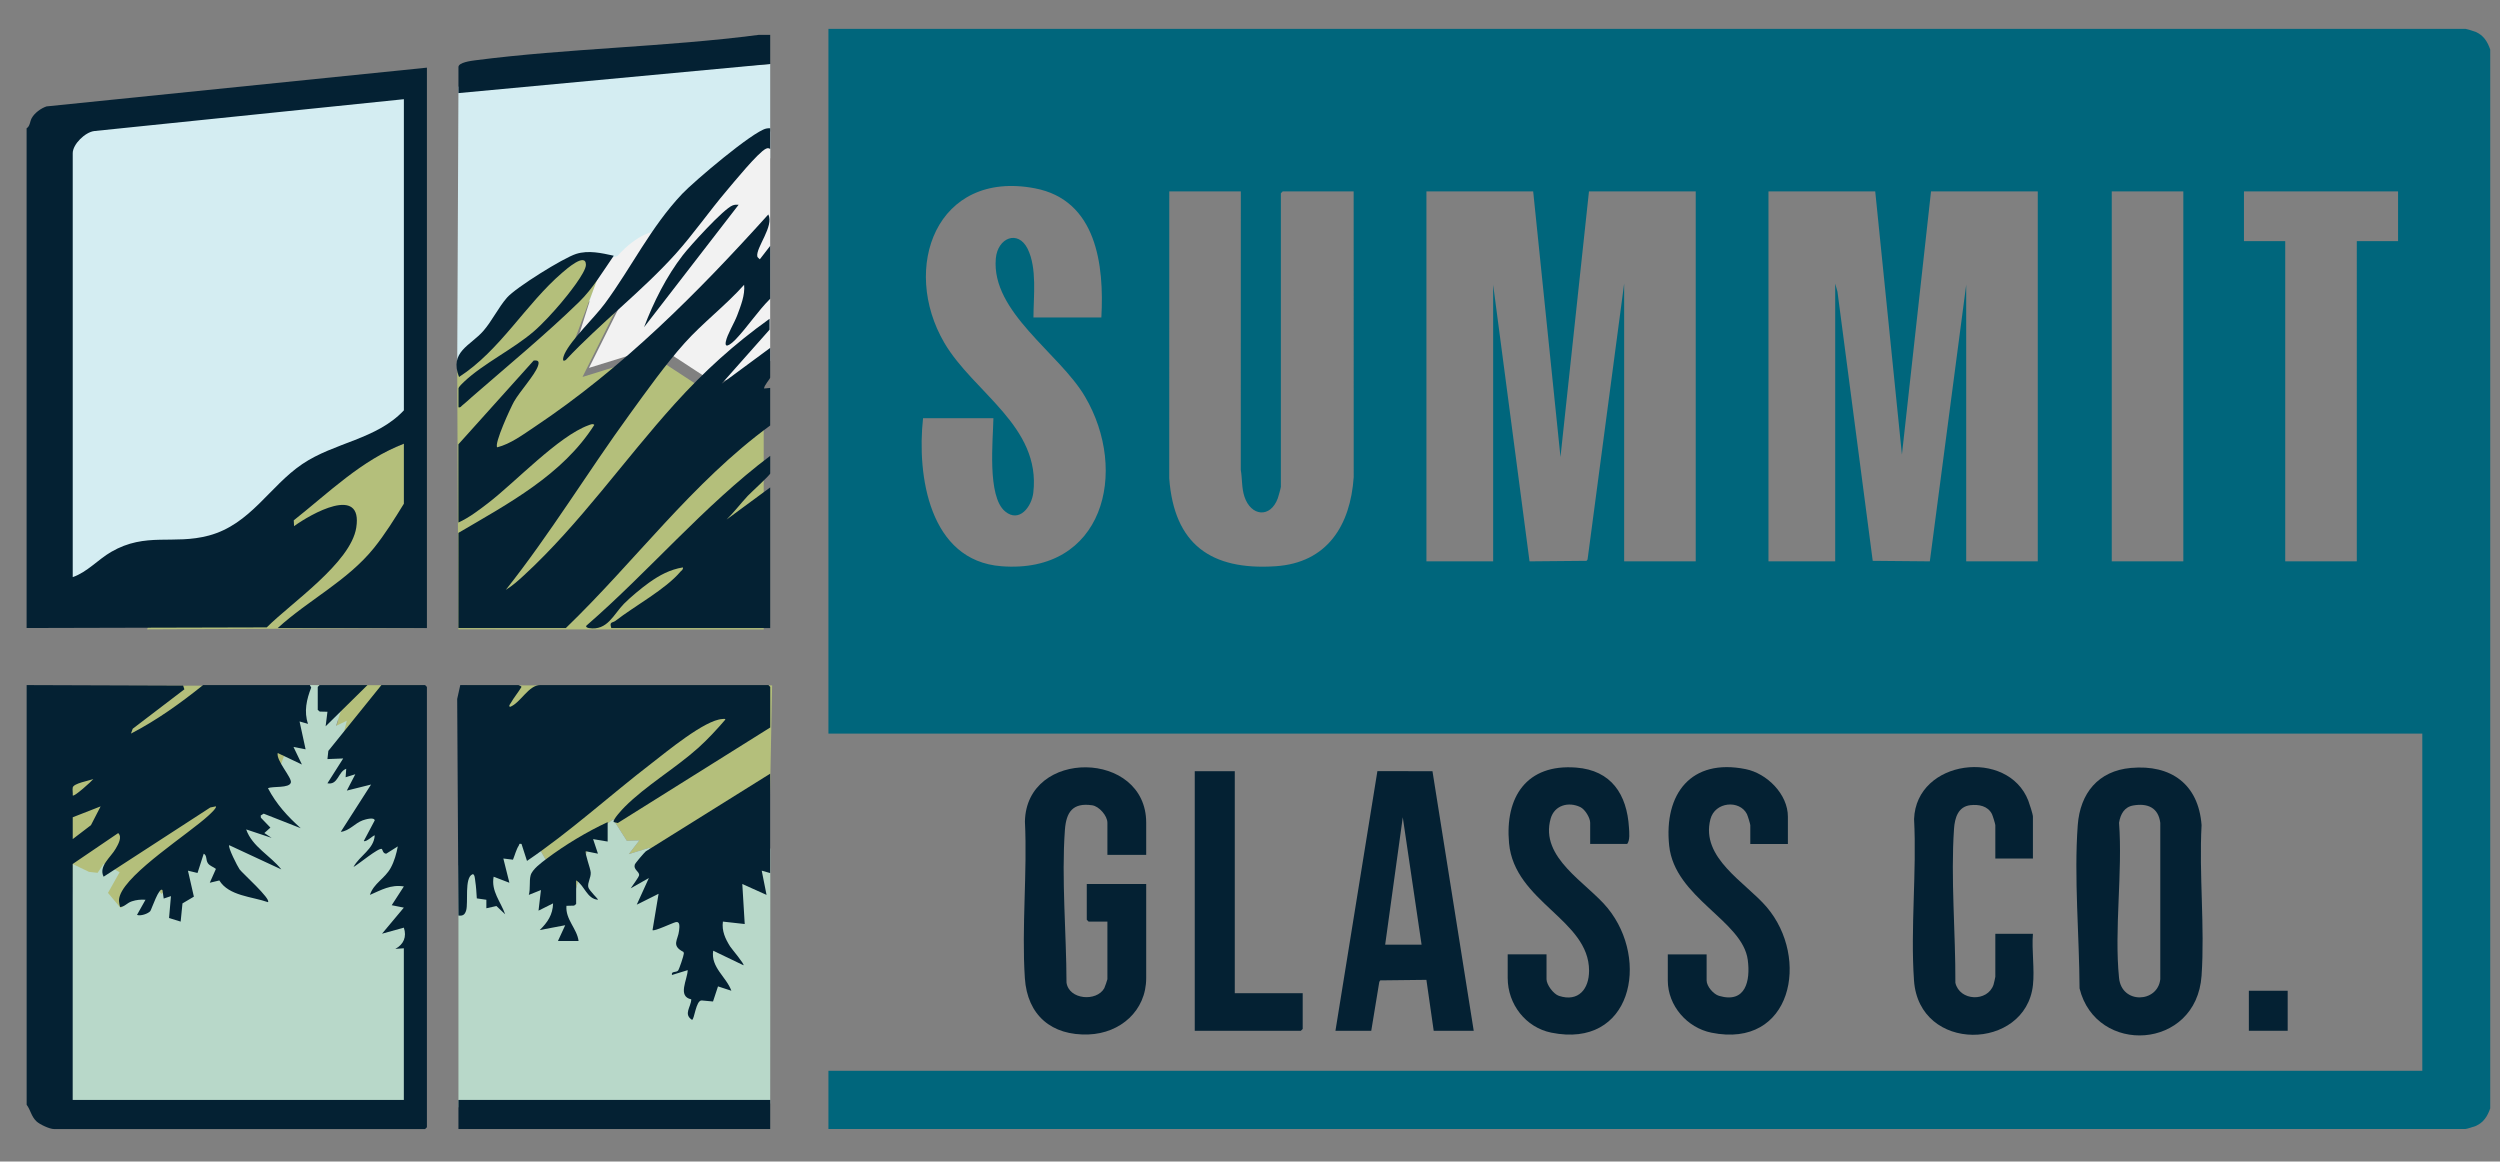 <svg xmlns="http://www.w3.org/2000/svg" id="Layer_1" viewBox="0 0 1000 464.6"><rect x="0" y="0" width="1000" height="464.6" fill="#808080" stroke="none"/><defs><style>.cls-1{fill:#b4bf7b;}.cls-2{fill:#d4edf2;}.cls-3{fill:#042133;}.cls-4{fill:#f2f2f2;}.cls-5{fill:#b8d8c9;}.cls-6{fill:#00667c;}</style></defs><polygon class="cls-2" points="182.88 147.87 183.38 34.65 308.08 25.61 308.08 63.29 261.34 107.37 182.88 147.87"></polygon><polygon class="cls-2" points="27.31 51.31 27.31 243.23 74.01 221.78 96.42 215.41 117.09 200.34 169.75 171.93 169.75 38.01 27.31 51.31"></polygon><polygon class="cls-1" points="58.85 251.75 169.75 251.22 168.38 174.49 148.62 183.1 112.68 206.71 96.42 215.41 63.98 238.04 58.85 251.75"></polygon><path class="cls-4" d="M246.96,102.42c8.31-9.31,15.09-9.91,15.09-9.91l46.02-39.92v91.8l-6.17,3.7-15.65,5.37-22.83-14.93-27.83,8.63,13.04-26.14-18.48,17.51,10.87-34.35,5.92-1.75Z"></path><polygon class="cls-1" points="182.88 147.87 227.8 104.37 242.15 103.03 227.57 142.15 246.05 124.64 233.01 150.78 260.84 142.15 283.66 157.08 299.31 151.71 305.48 148.02 305.48 251.79 183.35 251.74 182.88 147.87"></polygon><polygon class="cls-1" points="27.34 343.47 27.2 355.64 42.66 348.56 39.75 351.47 42.46 356.37 41.44 363.1 46.53 369.17 58.66 359.3 62.92 363.55 72.27 353.89 89.93 338.37 110.3 312.67 122.18 283.09 127.68 280.1 130.17 280.1 135.27 288.2 132.67 296.29 136.97 294.25 134.09 305.82 145.7 307.89 163.8 335.71 168 372.25 168 274.03 30.12 274.4 27.34 343.47"></polygon><polygon class="cls-1" points="187.03 346.27 199.21 346.64 207.81 330.25 214.12 336.55 224.3 354.49 229.05 360.09 235.94 336.55 239.17 332.27 245.24 327.72 250.73 336.31 255.74 336.15 251.53 341.64 259.75 339.1 279.74 366.31 307.62 337.76 308.85 274.16 186.71 274.16 187.03 346.27"></polygon><polygon class="cls-5" points="129.42 274.16 131.91 274.16 137.02 282.25 134.42 290.35 138.71 288.3 135.83 299.87 147.44 301.95 165.54 329.76 169.75 366.31 168.56 441.7 27.42 441.13 29.02 345.59 35.61 348.75 39.04 349.13 41.49 345.52 47.85 348.87 43.19 357.16 48.28 363.22 60.4 353.36 64.66 357.61 74.01 347.95 91.68 332.43 112.04 306.73 123.95 274.03 129.42 274.16"></polygon><polygon class="cls-5" points="308.13 339.65 308.08 441.41 183.38 442.94 183.38 346.16 199.21 346.64 207.81 330.25 214.12 336.55 224.3 354.49 229.05 360.09 235.94 336.55 239.17 332.27 245.24 327.72 250.73 336.31 255.74 336.15 251.53 341.64 259.75 339.1 279.74 366.31 307.62 337.76 308.13 339.65"></polygon><path class="cls-6" d="M996.09,19.78v423.58c-1.1,3.12-2.65,5.67-5.82,7.04-.61.26-3.72,1.21-4.12,1.21H331.37v-23.29h637.55v-134.88H331.37V11.54h654.77c.4,0,3.52.95,4.12,1.21,3.17,1.36,4.73,3.92,5.82,7.04ZM440.54,127.01c1.18-21.02-1.89-47.02-26.66-51.7-39.3-7.42-53.7,31.84-36.13,61.85,11.62,19.84,38.69,33.34,35.57,59.91-.65,5.58-5.58,12.23-11.28,7.5-7.28-6.04-4.8-28.66-4.68-37.29h-28.14c-2.52,23,2.5,56.96,31.28,59.21,40.83,3.2,51.22-37.8,33.46-67.91-10.25-17.38-37.47-33.68-35.64-55.13.71-8.38,8.9-11.62,12.72-3.95,3.84,7.72,2.35,19.14,2.34,27.5h27.17ZM496.34,76.55h-28.63l-.02,114.77c1.95,26.44,16.74,36.87,42.5,35.18,20.7-1.36,29.98-16.34,31.29-35.66l-.02-114.28h-28.38l-.73.73v117.42c0,.37-.99,3.96-1.23,4.6-2.97,8.07-10.76,7.23-13.36-.69-1.13-3.46-.84-7.11-1.45-10.68l.02-111.38ZM613.27,76.55h-42.7v147.99h26.69v-110.63l14.55,110.63,22.84-.21.38-.59,14.63-110.31v111.11h28.63V76.55h-42.7l-11.4,106.26-10.92-106.26ZM750.09,76.55h-42.7v147.99h26.69v-111.11l.9,3.22,14.11,107.68,22.84.21,14.55-110.63v110.63h28.63V76.55h-42.7l-11.64,105.29-10.68-105.29ZM873.33,76.55h-28.63v147.99h28.63V76.55ZM959.21,76.55h-61.62v19.89h16.5v128.09h28.63V96.45h16.5v-19.89Z"></path><path class="cls-3" d="M10.65,51.32c1.38-.85,1.28-2.67,2.02-4.04,1.13-2.08,3.7-3.98,5.96-4.72l152.14-15.5v224.16h-59.68c12.36-11.28,27.89-18.86,38.53-32.07,4.37-5.43,8.28-11.73,11.93-17.66v-24.02c-16.99,6.61-30.02,19.57-44.05,30.67l.13,2.32c6.54-4.77,27.62-16.79,24.87.61-2.22,14.08-26.18,30.21-35.8,39.89l-96.06.25V51.32ZM161.55,39.68l-123.85,12.74c-3.61.43-8.61,5.26-8.61,8.85v169.58c5.77-1.98,10.14-7.05,15.38-10.09,13.87-8.05,24.91-2.74,39.07-6.54,16.68-4.48,24.22-19.69,37.39-28.6,12.88-8.7,29.68-9.81,40.62-21.48V39.68Z"></path><path class="cls-3" d="M308.08,98.39v21.11c-4.96,4.92-9.05,11.26-13.82,16.26-.83.87-4.59,4.47-3.94.94.52-2.84,3.42-7.51,4.55-10.52,1.43-3.82,3.2-8.18,2.78-12.26-7.32,8.21-16.49,15.16-23.78,23.28-7.63,8.5-15.22,19.18-21.98,28.48-16.87,23.19-31.73,47.78-49.57,70.27,2.58-1.58,5.06-3.77,7.27-5.82,22.49-20.75,39.96-46.05,60.39-68.67,11.62-12.86,23.74-23.87,37.85-33.95v4.36s-19.16,21.61-19.16,21.61l19.4-14.32v11.89c0,.48-2.55,3.25-2.43,4.36l2.43-.24v15.04c-31.16,22.75-54.12,54.44-81.76,81.03h-42.94v-38.09c19.87-11.68,41.65-23.17,54.35-43.18-.49-.65-1.68-.09-2.29.13-12.05,4.34-29.32,22.8-40.19,31.14-3.73,2.86-7.59,5.81-11.87,7.78v-31.3l30.1-33.5c1.94-.22,2.31.44,1.7,2.22-1.21,3.56-7.32,10.23-9.57,14.21-1.27,2.25-8.04,16.88-6.71,18.28,5.33-1.35,10.33-5.09,14.9-8.14,35.36-23.57,65.22-53.6,93.54-85.01,2.37,4.66-4.96,13.21-4.42,16.75.08.5.71.81,1.02,1.19l4.12-5.33Z"></path><path class="cls-3" d="M308.08,194.94v56.28h-63.56c-.91-2.68.52-2,1.69-2.9,7.72-5.99,20.06-12.62,25.97-19.66.46-.55,1.18-.79.96-1.7-5.21.88-9.31,3.1-13.54,6.11-2.92,2.08-7.51,5.89-10.01,8.43-4.24,4.31-6.61,10.91-14.05,9.73-.45-.07-1.41-.39-.97-.98,25.21-21.88,46.79-47.79,73.52-67.92v7.04c0,.63-7.77,7.67-8.98,8.97-2.88,3.09-5.46,6.5-8.47,9.47l17.46-12.86Z"></path><path class="cls-3" d="M308.08,13.96v11.64l-124.7,11.64v-10.43c0-1.85,5.15-2.48,6.55-2.67,37.33-4.82,76.11-5.32,113.54-10.19h4.6Z"></path><rect class="cls-3" x="183.38" y="439.97" width="124.7" height="11.64"></rect><path class="cls-3" d="M308.08,51.32v8.25c-.71-.36-.97-.4-1.71-.07-3.05,1.38-12.95,13.53-15.74,16.82-6.91,8.13-13.29,17.36-20.38,25.23-13.53,15.03-30.1,27.64-43.92,42.44-1.88,1.23-.87-1.65-.5-2.44,2.72-5.81,11.92-14.42,16.18-20.21,10.68-14.51,18.25-30.48,30.89-43.83,4.68-4.94,28.18-24.89,33.59-26.09.53-.12,1.05-.15,1.59-.11Z"></path><path class="cls-3" d="M183.38,155.4c.16-.75,1.58-2.07,2.2-2.65,7.67-7.28,19.62-13.03,27.89-20.14,3.6-3.1,7.82-7.75,10.92-11.4,2.29-2.69,10.01-12.19,9.98-15.3-.05-5.15-7.96,1.87-9.49,3.18-14.68,12.63-24.77,31.05-41.26,41.71-3.98-10.11,4.57-12.52,9.72-18.43,3.46-3.97,5.99-9.35,9.47-13.33,3.51-4.02,22.5-15.85,27.65-17.48,4.94-1.56,10.16-.33,15.04.73-4.3,6.23-8.39,13.15-13.81,18.44-13.1,12.79-29,25.93-42.95,38.08-1.18,1.03-2.74,2.51-3.88,3.39-.49.38-.61.93-1.46.72v-7.52Z"></path><path class="cls-3" d="M243.06,328.86v7.76l-5.82-.97,1.94,5.82-4.84-.97c-.54.73,1.88,6.9,1.95,8.51.1,2.15-1.3,3.93-.99,5.78.23,1.36,4.14,4.92,3.89,5.11-4.42-.33-5.38-5.7-8.73-7.76v9.46l-.8.65-3.08.08c-.46,5.47,4.24,9.12,4.85,14.07h-8.25l2.91-6.31-10.19,1.93c3.09-3.02,5.23-6.12,5.33-10.67l-5.82,2.91.97-8.24-4.85,1.94c.69-2.47.11-5.45.71-7.77.63-2.45,4.42-5.19,6.41-6.69,7.29-5.5,16.15-10.82,24.41-14.65Z"></path><path class="cls-3" d="M852.37,307.17c16.02-1.45,27.05,6.51,28.26,22.88-1.05,19.68,1.33,40.69,0,60.2-2.04,29.88-42.22,31.99-48.81,5.1-.09-20.94-2.26-44.48-.72-65.3.94-12.75,8.19-21.7,21.27-22.88ZM853.32,322.18c-3.6.61-5.16,3.52-5.7,6.92,1.48,19.85-1.97,42.59,0,62.1,1.07,10.55,15.47,9.96,16.49.49v-62.59c-.79-6.09-5.1-7.89-10.8-6.92Z"></path><path class="cls-3" d="M458.49,341.96h-15.53v-12.86c0-2.76-3.28-6.58-6.11-6.99-7.77-1.12-10.37,2.72-10.89,9.88-1.41,19.49.6,41.42.64,61.02.93,6.89,12.03,7.77,15.11,2.28.21-.38,1.25-3.41,1.25-3.6v-23.05h-7.52l-.73-.73v-14.31h23.77v37.6c0,13.18-10.41,22.1-23.02,22.58-14.8.56-24.55-7.67-25.52-22.56-1.33-20.34,1.03-42.12.03-62.61.57-29.33,48.51-28.66,48.51.48v12.86Z"></path><path class="cls-3" d="M534.18,412.31l16.78-103.86,22.03.03,16.5,103.83h-16.01l-2.92-20.37-18.46.21-.38.59-3.22,19.58h-14.31ZM568.63,377.86l-7.52-50.95-7.04,50.95h14.56Z"></path><path class="cls-3" d="M636.07,337.59v-8.49c0-1.94-2.03-5.34-3.93-6.26-4.74-2.28-10.33-.75-11.86,4.54-4.55,15.78,14.53,25.69,22.83,35.92,16.92,20.84,9.5,56.27-22.59,49.76-10.23-2.07-17.44-11.36-17.44-21.86v-9.46h15.53v9.95c0,2.2,2.77,5.94,4.98,6.66,7.83,2.56,12.04-2.81,12.04-10.06.01-20.45-29.85-27.49-32.01-51.01-1.7-18.51,7.07-31.8,26.86-30.25,14.09,1.1,20.3,10.75,21.11,24.01.12,1.93.45,5.11-.72,6.54h-14.8Z"></path><path class="cls-3" d="M715.16,337.59h-15.04v-7.52c0-.46-1.05-3.86-1.36-4.46-2.91-5.72-12.77-4.99-14.6,2.09-4,15.51,14.07,25.22,22.51,35.12,17.41,20.41,10.17,56.8-22.11,50.25-9.67-1.96-17.44-10.74-17.44-20.89v-10.43h15.53v10.43c0,2.35,2.72,5.51,4.99,6.17,10.64,3.11,12.57-6.04,11.47-14.38-2.09-15.81-29.25-24.8-31.44-45.71-2.16-20.69,8.75-35.03,30.61-30.61,8.51,1.72,16.88,10.01,16.88,19.02v10.92Z"></path><path class="cls-3" d="M813.17,394.11c-2.95,26.22-45.53,27.24-47.57-1.92-1.46-20.89,1.13-43.48.03-64.55.87-23.92,37.56-28.35,45.69-7.37.45,1.17,1.85,5.45,1.85,6.4v16.74h-15.04v-13.34c0-.46-1.05-3.86-1.36-4.46-1.66-3.26-5.24-3.9-8.59-3.54-4.95.54-6.28,5.13-6.57,9.44-1.36,19.78.64,41.74.54,61.61,1.69,7.34,12.87,7.78,15.26.77.12-.34.72-3,.72-3.16v-17.22h15.04c-.54,6.55.72,14.2,0,20.62Z"></path><polygon class="cls-3" points="493.91 308.48 493.91 397.27 521.08 397.27 521.08 411.58 520.35 412.31 477.9 412.31 477.9 308.48 493.91 308.48"></polygon><rect class="cls-3" x="899.54" y="396.3" width="15.53" height="16.01"></rect><path class="cls-3" d="M295.46,81.89l-37.84,49c3.79-10.02,8.95-20.35,15.54-28.85,2.91-3.76,16.27-18.51,19.9-19.88.81-.31,1.56-.33,2.4-.26Z"></path><polygon class="cls-3" points="146.99 274.03 130.25 290.52 130.98 284.7 127.9 284.63 127.1 283.97 127.1 274.76 127.83 274.03 146.99 274.03"></polygon><path class="cls-3" d="M10.65,274.03l62.61.22.49,1.48-20.66,15.76-.71,1.95c10.35-5.35,19.8-12.15,28.86-19.41h42.7l.54,1c-1.84,4.71-2.97,9.61-1.27,14.52l-3.39-.97,2.42,11.15-4.85-.96,3.38,7.04-9.69-4.61c-.72,2.97,5.74,9.87,5.27,11.79-.59,2.41-7.23,1.39-9.16,2.29,3.35,6.4,7.79,11.23,13.1,16l-14.82-5.82-1.19.74.07.88,3.81,3.96-2.42,2.17,2.91,1.94-10.18-3.39c2.42,6.96,9.69,10.46,14.07,16.01l-20.86-9.7c-.6.81,3.33,8.52,4.15,9.67,1.06,1.49,12.65,11.81,11.37,13.13-6.36-2.25-15.65-2.48-19.47-8.69l-3.82.92,2.46-5.54c-.96-.79-2.41-1.15-3.18-2.22-.97-1.37-.29-3.15-1.7-3.87l-2.48,7.72-3.83-.92,2.37,10.39-4.56,2.7-.73,7.28-4.64-1.43.76-8.76-2.9.97-.49-3.4c-1.28-1.53-4.43,7.84-4.84,8.37-.84,1.09-3.95,2.14-5.35,1.57l3.4-6.06c-1.9-.14-3.63.03-5.44.62-1.99.64-2.84,2.18-4.74,2.29-.39-1.86-.69-2.77-.03-4.64,3.29-9.3,27.42-24.6,35.45-31.99.43-.4,3.47-3.16,2.9-3.64l-2.22.45-42.67,27.69c-2.12-4.2,2.92-7.82,4.82-11.19.95-1.68,2.75-4.63,1.01-6.26l-18.2,12.36v94.37h132.46v-60.65l-3.4.24c3.34-1.8,4.63-4.85,3.4-8.49l-8.73,2.42,8.73-10.43-4.85-.97,4.86-7.51c-5.3-.84-9.02,1.43-13.58,3.39,1.52-4.68,5.95-6.48,8.33-10.83,1.42-2.59,2.29-5.69,2.82-8.58l-4.62,2.92c-1.36.01-1.5-1.74-1.75-1.89-1.2-.71-9.56,6.3-11.35,7.21,2.38-4.48,8.19-7.13,8.49-12.6-.3-.39-3.5,2.89-4.36,2.19l4.37-8.24c-.29-1.46-3.94-.32-4.84,0-3.08,1.11-5.32,4.24-8.75,4.59l12.12-18.92-9.7,2.42,3.4-6.54-3.88,1.21.24-3.4c-3.31,1.21-3.2,6.61-7.52,5.82l6.31-9.94-6.3.25.36-3.28,21.23-26.32h17.47l.73.73v176.13l-.73.73H21.57c-1.73,0-5.73-1.86-7.05-3.14-2.05-1.99-2.28-4.48-3.86-6.57v-167.88ZM29.09,318.18c.59.67,7.57-5.69,8.24-6.55-1.79.66-7.92,1.7-8.24,3.39-.18.95.11,2.16,0,3.16ZM29.09,326.91v8.73l7.29-5.57,3.87-7.52-11.16,4.36Z"></path><path class="cls-3" d="M308.08,349.23l-3.39-.97,1.93,9.7-9.7-4.36.97,16.01-8.73-.97c-.5,3.74.96,6.89,2.9,9.96.58.92,5.8,7.05,5.34,7.51l-12.12-5.82c-1.05,6.64,5.26,10.47,7.27,16.01l-5.35-1.74-1.99,6.04-4.53-.42c-2.35-.09-2.91,7.78-3.89,7.76-3.5-2.3-.4-5.07-.28-8.2-5.65-1.19-1.51-7.89-1.43-11.68l-6.3,1.94c-.37-1.67,1.7-.88,2.46-1.78.46-.56,2.28-6.03,2.3-6.81l-.13-.61c-5.1-2.62-2.16-4.78-1.78-8.55.14-1.39.54-3.86-1.42-3.37-1.36.34-8.55,3.78-9.2,3.18l2.42-14.55-8.73,4.36,4.85-10.66-7.27,4.12c.6-1,3.38-4.54,3.38-5.34,0-1.41-2.35-2.19-1.75-4.13.19-.62,3.73-4.74,4.42-5.33l49.73-31.05v39.79Z"></path><path class="cls-3" d="M207.4,274.03c.13.02,1.26.57,1.21.72-1.28,2.18-3.05,4.23-4.26,6.41-.24.43-1.07,1.23-.34,1.6,4.24-1.6,7.36-8.74,12.13-8.74h91.22l.73.73v16.25l-60.97,38.2-1.62-.36c-.62-.85,3.52-5.22,4.36-6.07,8.58-8.59,20.21-15.37,29.35-23.54,3.82-3.42,7.6-7.51,10.93-11.39-.04-.46-.8-.25-1.2-.23-7.03.37-22.27,13.08-28.35,17.75-16.71,12.85-32.31,27.14-49.79,39.01l-2.19-6.79c-1.14-.25-.78.17-1.08.63-1.02,1.55-1.61,3.93-2.34,5.67l-3.85-.47,2.42,9.7-6.3-2.42c-1.09,5.76,2.84,9.99,4.61,15.03l-3.5-3.31-4.02.9v-3.4s-3.82-.55-3.82-.55c-.14-2.27-.27-4.66-.62-6.9-.09-.58-.19-3.12-1.14-2.73-3.27,1.34-1.58,11.43-2.51,14.47-.51,1.66-1.29,2.24-3.07,2.02l-.51-86.63,1.23-5.56h23.29Z"></path></svg>